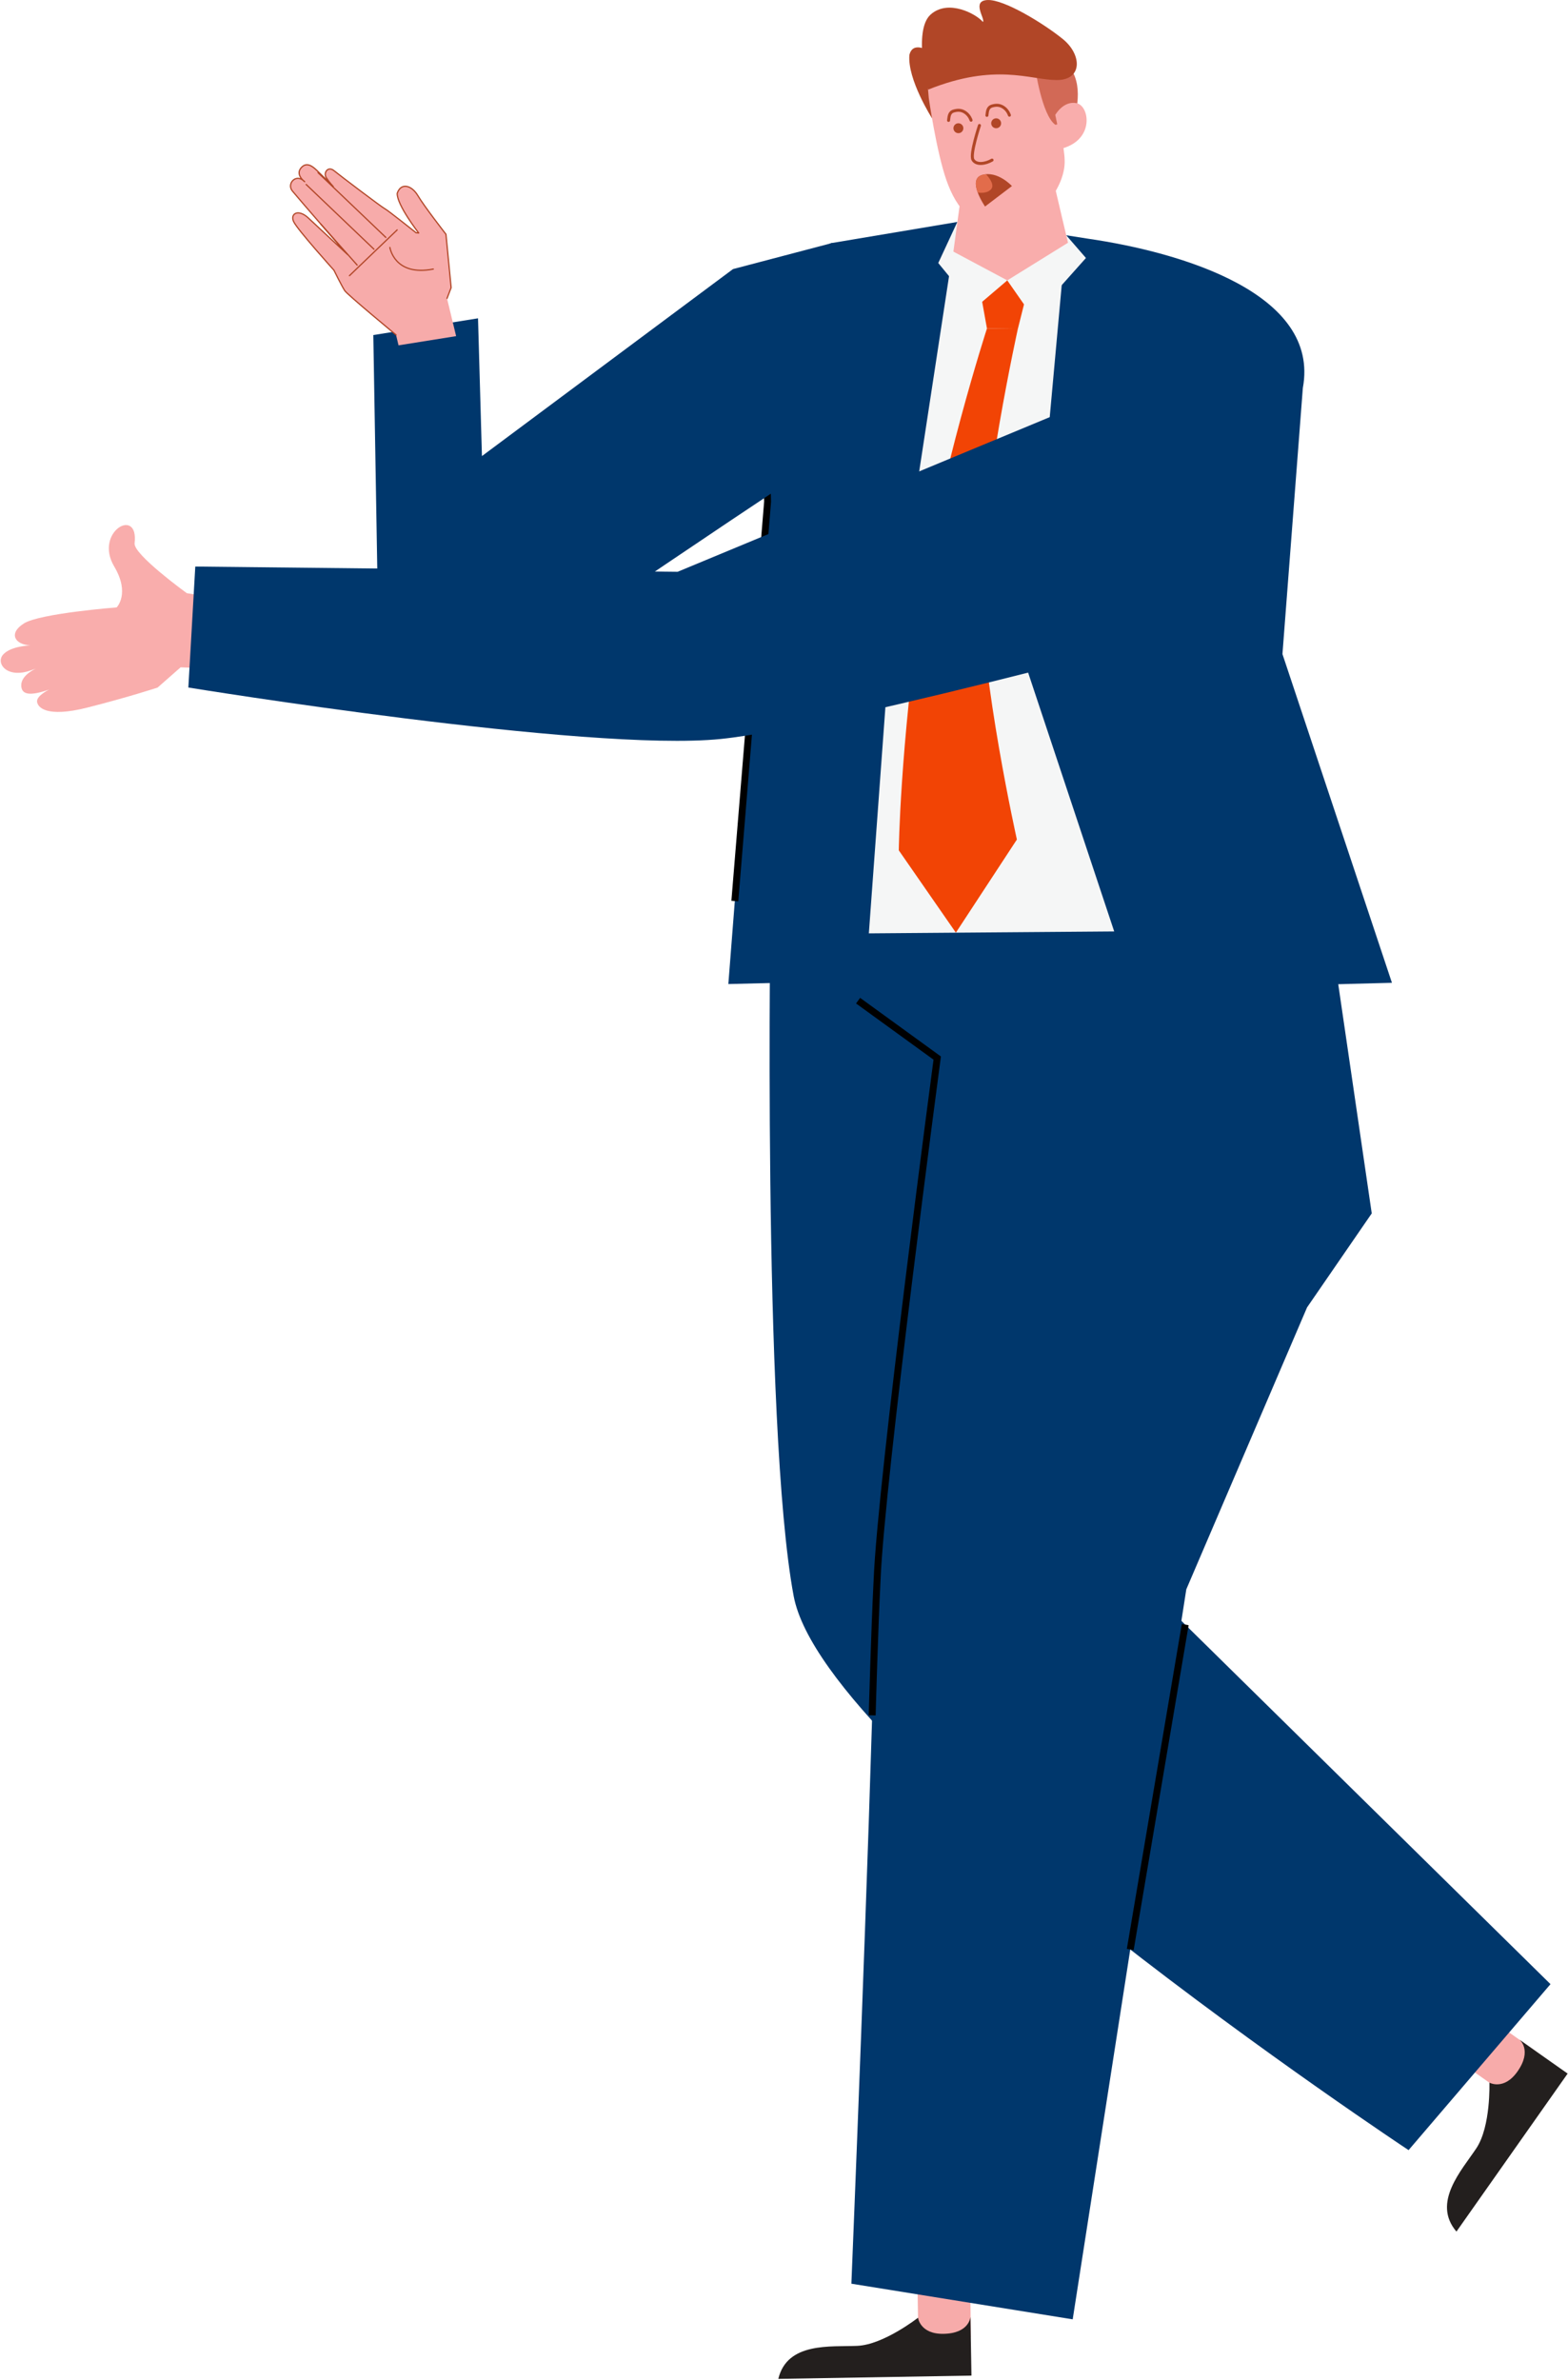 <?xml version="1.0" encoding="UTF-8"?> <svg xmlns="http://www.w3.org/2000/svg" width="1156" height="1754" viewBox="0 0 1156 1754" fill="none"><path d="M1102.26 1490.49L1080.01 1522.09L1110.42 1543.51L1132.67 1511.91L1102.26 1490.49Z" fill="#F7ABAA"></path><path d="M1098.06 1534.75C1098.06 1534.75 1099.18 1566.95 1088.41 1583.15C1077.63 1599.36 1055.51 1623.12 1073.75 1644.52L1155.73 1528.08L1120.31 1503.14C1120.31 1503.14 1129.8 1510.84 1118.75 1526.54C1108.74 1540.75 1098.06 1534.75 1098.06 1534.75Z" fill="#231F1E"></path><path d="M568.2 658.12C568.2 658.12 561.78 1051.47 585.12 1176.15C608.24 1299.7 1038.46 1584.49 1038.46 1584.49L1143.09 1462.17L847.38 1171.24L844.04 648.25L568.2 658.12Z" fill="#00376C"></path><path d="M715.72 1722.41L677.07 1723.07L676.44 1685.87L715.17 1668.14L715.72 1722.41Z" fill="#F7ABAA"></path><path d="M676.82 1707.98C676.82 1707.98 651.48 1727.87 632.03 1728.72C612.59 1729.57 580.35 1725.71 573.81 1753.06L716.2 1750.64L715.46 1707.33C715.46 1707.33 714.83 1719.53 695.64 1719.86C678.26 1720.16 676.81 1707.99 676.81 1707.99L676.82 1707.98Z" fill="#231F1E"></path><path d="M690.96 779.72C690.96 779.72 647.19 1098.14 644.74 1201.14C640.98 1359.05 627.68 1682.92 627.68 1682.92L790.84 1709.18L874.59 1171.24L963.62 963.47L1011.31 894.18L974.31 641.1L690.96 779.71V779.72Z" fill="#00376C"></path><path d="M860.11 686.08L585.38 688.24L661.42 171.53L786.08 173.38L860.11 686.08Z" fill="#F5F6F6"></path><path d="M786.08 173.38L801.74 175.84C871.63 185.96 973.43 216.5 960.51 285.93L945.48 482L1026.2 724.25L835.66 729.15L757.07 492.92L786.08 173.37V173.38Z" fill="#00376C"></path><path d="M705.78 163.57L654.25 500.69L638 722.67L536.97 725.17L555.55 487L573.19 286.86C572.38 235.14 566.66 202.8 612.68 179.18L705.77 163.57H705.78Z" fill="#00376C"></path><path d="M705.78 163.57L741.94 196.65L715.61 222.96L691.73 193.83L705.78 163.57Z" fill="#F5F6F6"></path><path d="M741.94 196.65L786.08 173.38L800.61 190.12L760.53 235.02L741.94 196.65Z" fill="#F5F6F6"></path><path d="M742.61 206.63L754.94 224.3L750.41 242.33L727.63 242.07L724.1 222.4L742.61 206.63Z" fill="#F24405"></path><path d="M750.41 242.33C750.41 242.33 723.47 364.28 723.35 432.17C723.23 500.06 749.69 618.68 749.69 618.68L704.71 687.3L662.63 626.64C662.63 626.64 663.48 552.36 679.13 443.41C692.46 350.6 727.63 242.07 727.63 242.07L750.41 242.32V242.33Z" fill="#F24405"></path><path d="M632.62 737.41L690.96 779.72C690.96 779.72 649.46 1091.19 646.63 1164.36C644.74 1201.15 643.02 1264.06 643.02 1264.06" stroke="black" stroke-width="5.1" stroke-miterlimit="10"></path><path d="M873.79 1197.22L833.27 1436.65" stroke="black" stroke-width="5.1" stroke-miterlimit="10"></path><path d="M541.75 664.01L565.91 369.65L565.72 362.27" stroke="black" stroke-width="5.1" stroke-miterlimit="10"></path><path d="M702.88 185.43L742.61 206.63L787.37 178.88L782.84 159.72L777.58 137.28L708.72 142.62L705.23 168.05L702.88 185.43Z" fill="#F9ADAC"></path><path d="M687.12 87.15C687.12 87.15 668.83 58.48 670.45 40.46C673.89 26.18 694.29 43.62 696.86 46.38C699.43 49.14 687.12 87.15 687.12 87.15Z" fill="#B14627"></path><path d="M684.73 72.2C684.73 72.2 690.34 111.68 697.75 132.81C705.16 153.94 718.08 169.93 742.6 166.5C767.12 163.07 785.56 136.79 784.91 118.31C784.81 100.65 767.9 39 767.9 39L682.36 45.56L684.74 72.21L684.73 72.2Z" fill="#F9ADAC"></path><path d="M763.1 49.68C763.1 49.68 768.05 85 778.08 91.97C786.26 89.9 791.41 88.73 791.41 88.73C791.41 88.73 799.82 65.59 789.42 50.71C779.02 35.83 763.1 49.68 763.1 49.68Z" fill="#D26956"></path><path d="M722.09 92.46C722.09 92.46 714.99 113.76 717.31 117.71C719.72 121.84 726.57 120.82 731.39 117.97" stroke="#B14627" stroke-width="2.2" stroke-linecap="round" stroke-linejoin="round"></path><path d="M684.18 66.07C684.18 66.07 672.95 22.7 685.98 10.83C699.01 -1.04 719.86 10.37 724.64 16.16C726.63 14.13 715.79 0.52 728.1 0.02C740.41 -0.49 769.48 17.36 783.57 28.78C797.66 40.19 798.37 59.11 778.91 59C759.45 58.89 733.97 46.07 684.19 66.08L684.18 66.07Z" fill="#B14627"></path><path d="M715.91 88.6C715.91 88.6 714.91 85.26 711.9 83.08C708.89 80.9 706.08 80.99 703.18 81.8C699.5 82.83 699.72 86.4 699.32 88.74" stroke="#B14627" stroke-width="2.2" stroke-linecap="round" stroke-linejoin="round"></path><path d="M710.2 94.02C709.94 92.02 708.1 90.61 706.1 90.87C704.1 91.13 702.69 92.97 702.95 94.97C703.21 96.97 705.05 98.38 707.05 98.12C709.05 97.86 710.46 96.02 710.2 94.02Z" fill="#B14627"></path><path d="M744.19 84.9C744.19 84.9 743.19 81.56 740.18 79.38C737.17 77.2 734.36 77.29 731.46 78.1C727.78 79.13 728 82.7 727.6 85.04" stroke="#B14627" stroke-width="2.2" stroke-linecap="round" stroke-linejoin="round"></path><path d="M738.04 90.38C737.78 88.38 735.94 86.97 733.94 87.23C731.94 87.49 730.53 89.33 730.79 91.33C731.05 93.33 732.89 94.74 734.89 94.48C736.89 94.22 738.3 92.38 738.04 90.38Z" fill="#B14627"></path><path d="M726.22 152.18L746.05 137.1C746.05 137.1 735.39 125.5 723.98 128.95C712.57 132.4 726.22 152.19 726.22 152.19V152.18Z" fill="#B14627"></path><path d="M730.59 139.55C728.3 142.03 724.44 142.34 720.86 141.93C718.85 136.53 718.26 130.68 723.99 128.94C724.99 128.64 725.99 128.48 726.98 128.4C730.39 132.21 733.19 136.75 730.6 139.55H730.59Z" fill="#E26C4B"></path><path d="M778 84.67C778 84.67 783.91 74.12 793.6 76C803.29 77.88 807.04 102.75 783.21 109.35L777.99 84.68L778 84.67Z" fill="#F9ADAC"></path><path d="M651.51 308.63C651.51 308.63 434.72 451.38 378.33 494.02C324.22 534.93 279.74 513.15 279.74 513.15L275.22 246.91L352.42 234.58L355.31 336.09L540.4 198.3L613.65 179.03L651.52 308.63H651.51Z" fill="#00376C"></path><path d="M293.81 254.48L291.98 246.78C291.98 246.78 256.26 217.28 254.19 214.23C252.13 211.19 246.21 199.15 246.21 199.15C246.21 199.15 219.09 169.07 216.45 163.25C213.81 157.43 219.91 153.64 227.46 160.76C235.01 167.88 257.34 188.62 257.34 188.62L254.69 186.08C254.69 186.08 219.75 145.96 215.47 140.65C211.19 135.34 218.4 127.3 224.61 133.92C224.61 133.92 217.7 128.95 221.86 123.85C226.03 118.75 230.71 122.88 233.49 125.48C236.26 128.09 245.7 137.48 245.7 137.48C245.7 137.48 242.65 134.26 240.46 130.81C238.27 127.36 241.8 122.13 246.27 125.8C250.75 129.47 281.61 152.81 283.75 153.85C285.89 154.89 306.75 171.54 306.75 171.54L308.69 171.72C308.69 171.72 292.59 151.13 292.84 142.49C295.62 134.25 303.58 136.54 308.07 144.17C312.55 151.8 328.78 172.65 328.78 172.65L332.59 211.97L329.56 219.92L336.28 247.71L293.82 254.49L293.81 254.48Z" fill="#F7ABAA"></path><path d="M291.98 246.78C291.98 246.78 256.26 217.28 254.19 214.23C252.13 211.19 246.21 199.15 246.21 199.15C246.21 199.15 219.09 169.07 216.45 163.25C213.81 157.43 219.91 153.64 227.46 160.76C235.01 167.88 256.2 187.52 256.2 187.52L254.69 186.07C254.69 186.07 219.75 145.95 215.47 140.64C211.19 135.33 218.4 127.29 224.61 133.91C224.61 133.91 217.7 128.94 221.86 123.84C226.03 118.74 230.71 122.87 233.49 125.47C236.26 128.08 245.7 137.47 245.7 137.47C245.7 137.47 242.65 134.25 240.46 130.8C238.27 127.35 241.8 122.12 246.27 125.79C250.75 129.46 281.61 152.8 283.75 153.84C285.89 154.88 306.75 171.53 306.75 171.53L308.69 171.71C308.69 171.71 292.59 151.12 292.84 142.48C295.62 134.24 303.58 136.53 308.07 144.16C312.55 151.79 328.78 172.64 328.78 172.64L332.59 211.96L329.56 219.91" stroke="#B14627" stroke-width="0.91" stroke-linecap="round" stroke-linejoin="round"></path><path d="M225.71 135.95L275.69 183.64" stroke="#B14627" stroke-width="0.91" stroke-linecap="round" stroke-linejoin="round"></path><path d="M236.56 165.2L263.31 195.33" stroke="#B14627" stroke-width="0.91" stroke-linecap="round" stroke-linejoin="round"></path><path d="M234.46 127.26L284.45 174.96" stroke="#B14627" stroke-width="0.91" stroke-linecap="round" stroke-linejoin="round"></path><path d="M287.44 182.35C287.44 182.35 290.68 203.92 319.45 198.28" stroke="#B14627" stroke-width="0.91" stroke-linecap="round" stroke-linejoin="round"></path><path d="M257.63 203.15L292.81 169.42" stroke="#B14627" stroke-width="0.91" stroke-linecap="round" stroke-linejoin="round"></path><path d="M166.24 441.7L137.72 437.13C137.72 437.13 98.25 408.57 99.23 400.36C102.47 372.93 69.05 391.98 84.2 417.46C96.12 437.51 85.99 447.61 85.99 447.61C85.99 447.61 29.35 452.01 17.63 459.42C5.91 466.83 11.04 475.08 22.37 475.63C22.37 475.63 7.99 475.97 2.29 482.38C-3.4 488.79 5.16 500.46 23.06 493.9L26.33 492.75C26.33 492.75 15.7 497.42 15.66 504.88C15.62 512.34 22.49 512.9 36.17 508.19C36.17 508.19 27.05 512.61 27.31 516.9C27.58 521.19 34.05 529.12 64.5 521.41C94.95 513.7 116.18 506.69 116.18 506.69L133.16 491.77L160.23 492.81L166.23 441.7H166.24Z" fill="#F9ADAC"></path><path d="M926.18 451.54C926.18 451.54 620.1 535.5 531.46 544.56C433.37 554.59 138.87 506.65 138.87 506.65L143.97 417.51L499.57 421.37L849.72 275.91L926.18 451.55V451.54Z" fill="#00376C"></path></svg> 